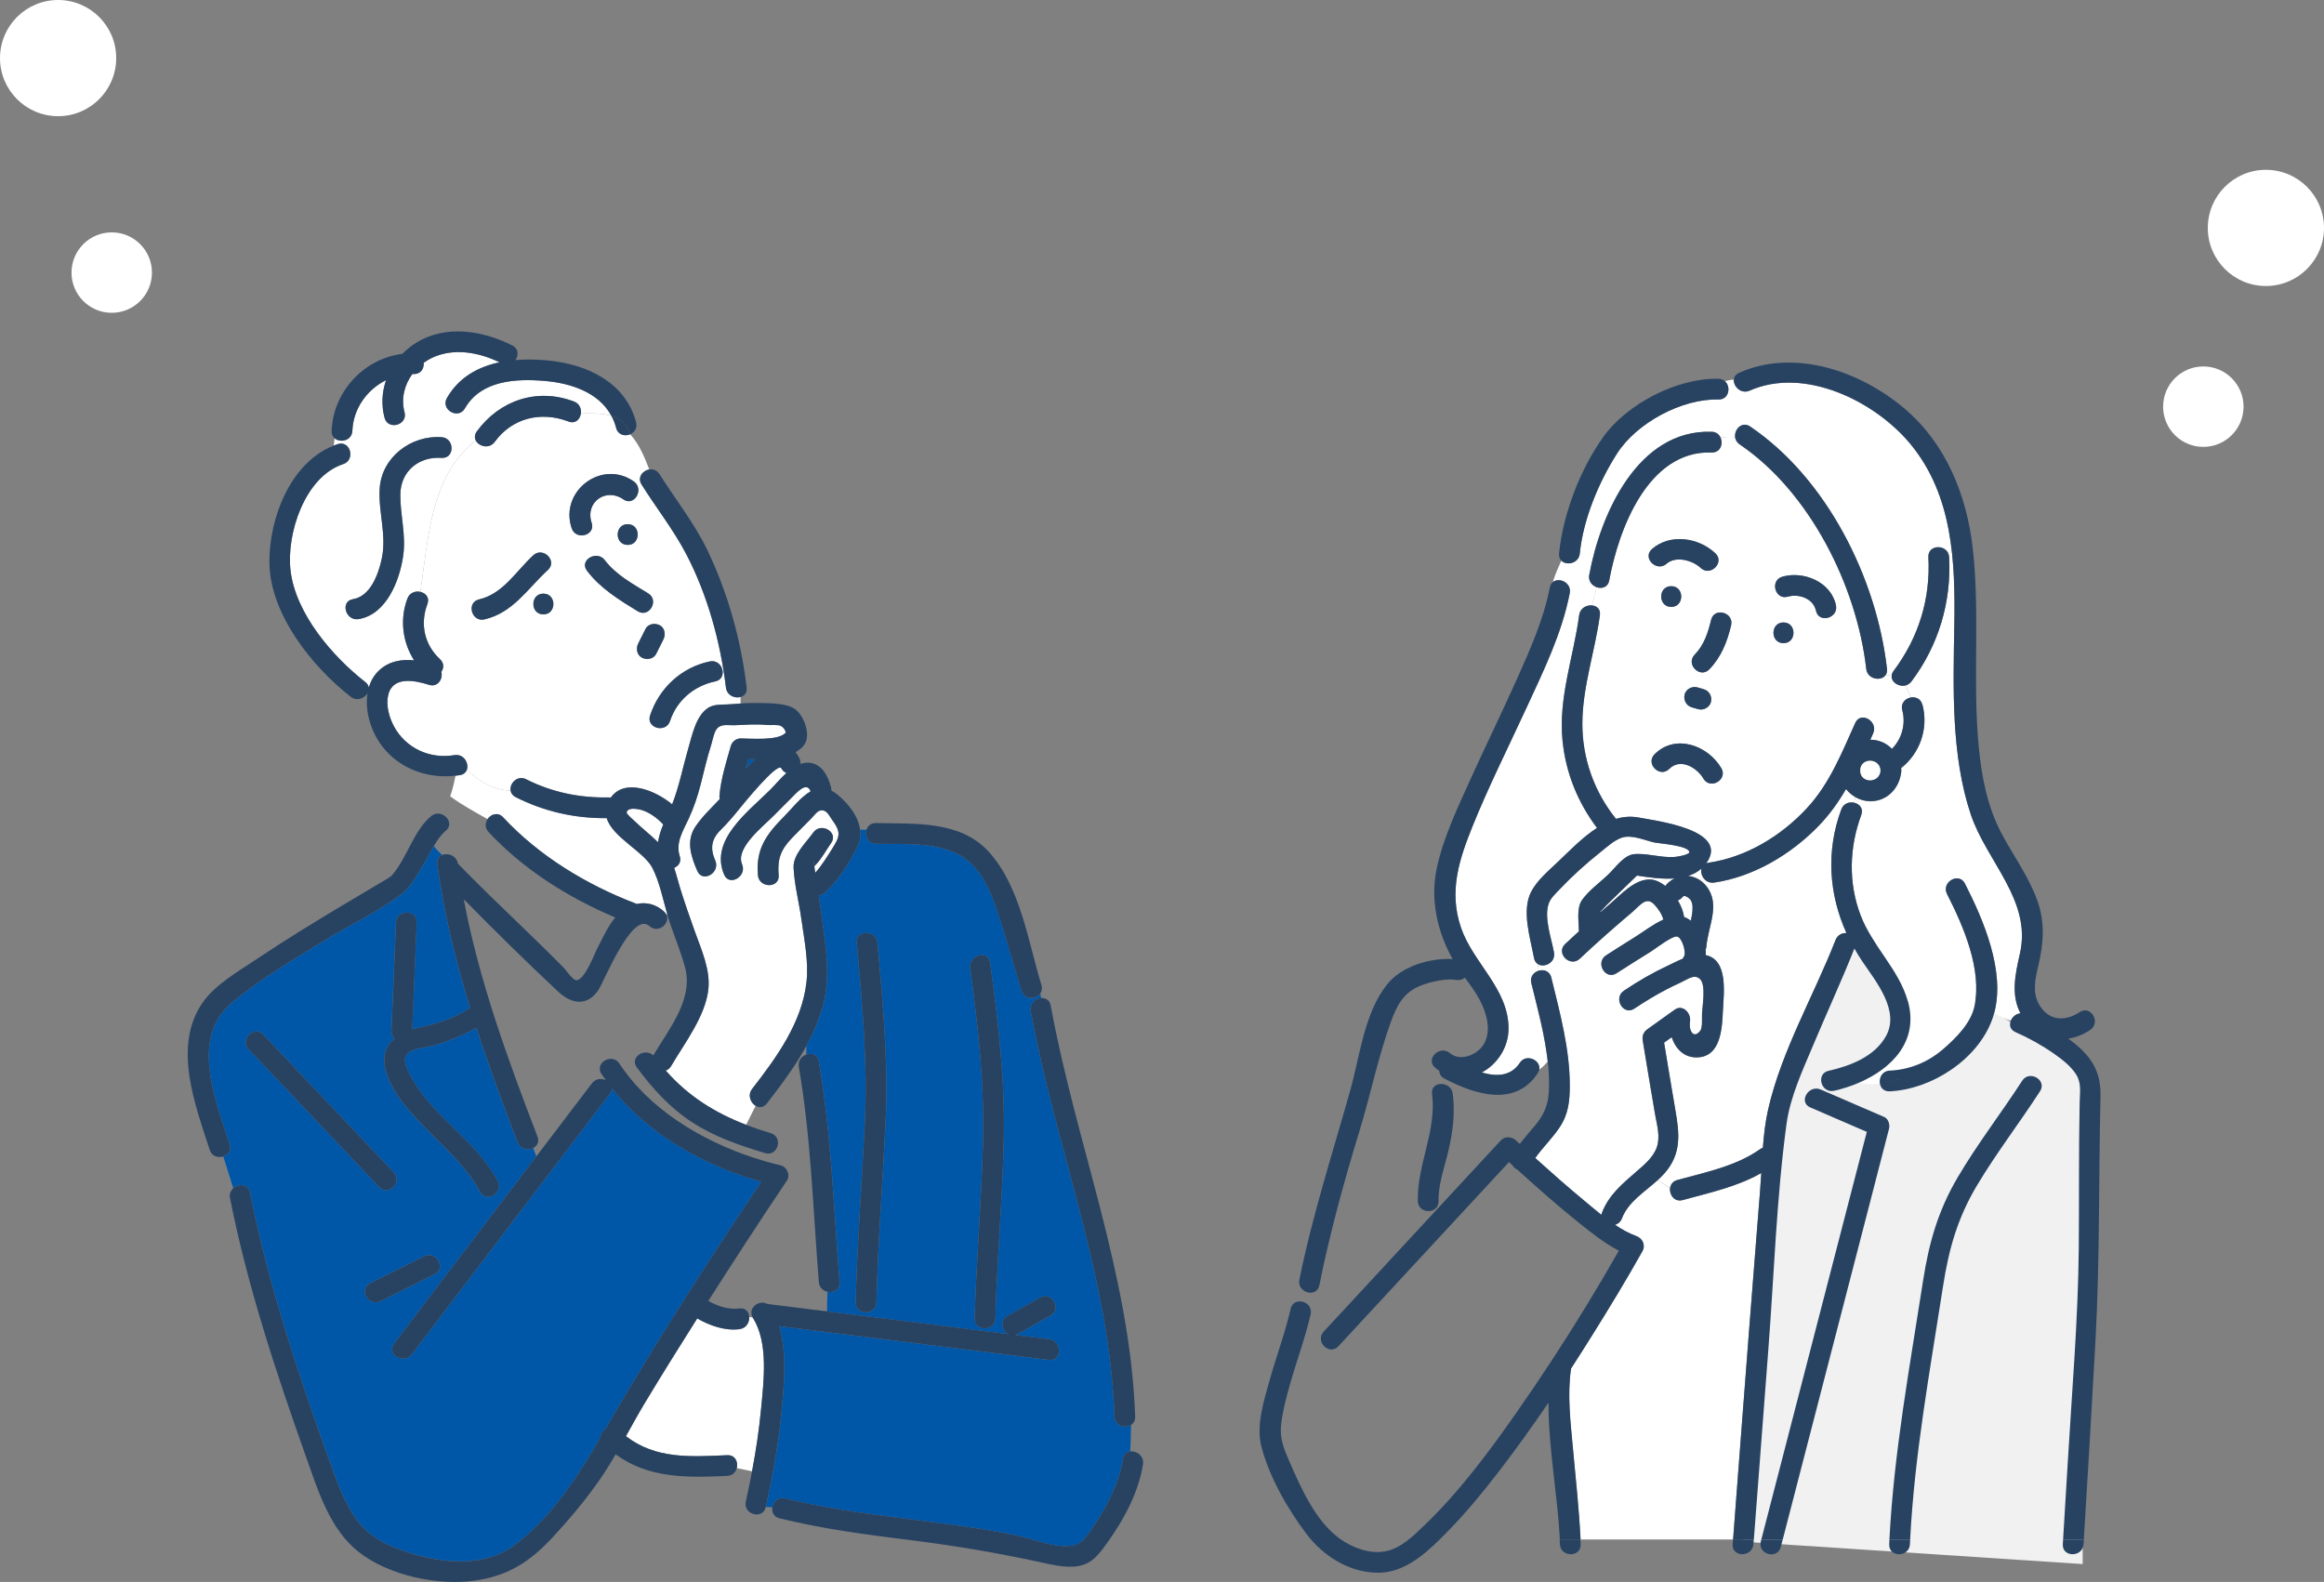 <svg width="260" height="177" viewBox="0 0 260 177" fill="none" xmlns="http://www.w3.org/2000/svg">
<rect x="0" y="0" width="260" height="177" fill="#808080" stroke="none"/>
<circle cx="6.5" cy="6.5" r="6.5" transform="matrix(-1 0 0 1 260 19.001)" fill="white"/>
<circle cx="4.5" cy="4.5" r="4.5" transform="matrix(-1 0 0 1 251 41.001)" fill="white"/>
<circle cx="6.5" cy="6.5" r="6.5" fill="white"/>
<circle cx="12.5" cy="30.5" r="4.5" fill="white"/>
<g clip-path="url(#clip0_39_908)">
<path d="M83.737 84.948C83.632 85.296 83.53 85.648 83.428 85.999C83.758 85.641 84.113 85.279 84.479 84.945C84.219 84.945 83.969 84.945 83.737 84.945V84.948Z" fill="#0057A8"/>
<path d="M91.016 96.457C91.033 96.46 91.058 96.601 91.082 96.759C91.139 96.618 91.156 96.485 91.016 96.457Z" fill="#0057A8"/>
<path d="M74.201 92.25C73.54 91.516 72.44 90.711 71.441 90.546C71.108 90.49 70.229 90.349 70.109 90.887C70.064 91.087 70.9 91.769 71.023 91.892C71.856 92.707 72.795 93.417 73.621 94.236C73.716 93.561 73.93 92.9 74.201 92.25Z" fill="white"/>
<path d="M72.995 97.128C72.063 95.287 68.524 93.698 67.87 91.534C64.302 91.572 60.886 90.796 57.691 89.186C57.343 89.01 57.167 88.743 57.121 88.459C55.209 88.406 53.532 87.415 52.239 86.097C52.137 86.403 51.891 86.653 51.455 86.726C51.29 86.754 51.124 86.769 50.959 86.79C50.808 87.598 50.625 88.36 50.365 89.098C51.659 90.061 53.107 90.831 54.545 91.65C54.917 91.094 55.705 90.82 56.288 91.449C60.302 95.768 65.617 98.997 71.104 101.088C71.146 101.106 71.181 101.127 71.22 101.144C72.26 100.916 73.357 101.144 74.278 101.981C74.394 102.086 74.475 102.202 74.534 102.318H74.654C74.158 100.572 73.775 98.671 72.995 97.128Z" fill="white"/>
<path d="M124.68 158.507C124.135 142.859 118.097 128.371 115.313 113.12C115.158 112.28 115.833 111.721 116.483 111.672C116.452 111.507 116.416 111.342 116.385 111.177C115.896 111.844 114.603 111.901 114.283 110.853C113.45 108.141 112.701 105.396 111.826 102.697C111.218 100.828 110.557 98.906 109.32 97.349C106.624 93.962 101.896 94.51 98.012 94.411C97.098 94.387 96.743 93.508 96.954 92.837H96.233C96.311 93.442 96.237 94.06 95.949 94.668C95.094 96.467 93.787 98.498 92.311 99.855C92.086 100.062 91.836 100.153 91.594 100.164C91.818 101.661 92.029 103.161 92.219 104.662C92.564 107.413 92.789 109.943 92.029 112.663C91.6 114.202 90.968 115.65 90.209 117.038V117.997C90.788 117.79 91.474 117.98 91.608 118.753C93.017 126.937 93.263 135.198 93.931 143.46C94.001 144.321 93.253 144.679 92.588 144.542C92.532 145.241 92.532 145.937 92.528 146.735C99.288 147.582 106.044 148.429 112.803 149.272C112.1 148.885 111.805 147.757 112.712 147.248C113.928 146.563 115.144 145.881 116.36 145.196C117.664 144.461 118.831 146.468 117.531 147.199C116.314 147.884 115.098 148.566 113.882 149.251C113.78 149.311 113.675 149.346 113.576 149.37C114.842 149.529 116.107 149.687 117.372 149.845C118.838 150.028 118.849 152.35 117.372 152.164C107.306 150.903 97.239 149.644 87.168 148.383C88.001 151.131 87.748 154.378 87.52 157.073C87.193 160.953 86.528 164.807 85.678 168.606C85.924 168.624 86.166 168.634 86.405 168.648C86.504 168.03 87.042 167.46 87.829 167.654C96.268 169.741 104.996 170.036 113.499 171.751C115.481 172.152 118.075 173.311 120.093 172.911C121.148 172.7 121.742 171.66 122.325 170.788C123.84 168.532 125.218 165.928 125.629 163.219C125.71 162.688 126.051 162.435 126.445 162.39C126.501 161.406 126.526 160.422 126.536 159.438C125.872 159.867 124.708 159.557 124.673 158.51L124.68 158.507ZM99.077 125.577C98.754 132.296 98.219 138.99 98.05 145.719C98.012 147.213 95.692 147.213 95.731 145.719C95.899 138.99 96.434 132.296 96.757 125.577C97.08 118.879 96.451 112.164 95.854 105.498C95.72 104.008 98.04 104.022 98.174 105.498C98.771 112.164 99.4 118.876 99.077 125.577ZM112.3 127.499C112.146 134.172 111.555 140.835 111.358 147.508C111.313 148.998 108.993 149.001 109.038 147.508C109.235 140.965 109.794 134.436 109.973 127.893C110.153 121.332 109.425 114.814 108.536 108.323C108.335 106.862 110.571 106.236 110.771 107.708C111.671 114.273 112.451 120.865 112.3 127.503V127.499Z" fill="#0057A8"/>
<path d="M84.144 121.831C86.858 118.338 89.702 114.438 90.222 109.912C90.485 107.603 89.972 105.143 89.656 102.859C89.392 100.962 88.865 98.983 88.781 97.072C88.714 95.624 90.169 94.296 90.978 93.153C91.835 91.945 93.846 93.104 92.981 94.324C92.426 95.107 91.927 96.077 91.255 96.759C91.195 96.822 91.146 96.871 91.104 96.913C91.122 97.051 91.132 97.174 91.136 97.195C91.16 97.349 91.181 97.5 91.206 97.655C91.912 96.861 92.496 95.919 93.055 95.037C93.99 93.558 94.127 93.132 93.051 91.667C92.791 91.312 92.549 90.722 92.028 90.666C91.473 90.609 91.174 91.158 90.774 91.562C90.053 92.289 89.322 93.013 88.612 93.751C87.34 95.072 86.96 96.123 87.111 97.922C87.238 99.412 84.918 99.398 84.791 97.922C84.542 95.023 85.695 93.403 87.666 91.407C88.647 90.413 89.607 89.151 90.686 88.543C90.239 87.352 89.079 88.747 88.545 89.271C87.87 89.935 87.202 90.602 86.542 91.281C85.452 92.398 82.232 94.872 83.016 96.692C83.6 98.049 81.6 99.229 81.013 97.862C79.346 93.993 83.73 90.796 86.148 88.382C86.675 87.858 87.287 87.106 87.979 86.48C87.758 86.4 87.554 86.238 87.41 85.96C87.009 85.184 83.03 90.107 82.721 90.493C82.06 91.316 81.382 92.11 80.629 92.851C79.571 93.895 79.424 94.925 80.018 96.284C80.612 97.641 78.612 98.818 78.014 97.455C77.304 95.831 76.721 94.085 77.803 92.479C78.541 91.382 79.564 90.406 80.52 89.404C80.492 89.292 80.478 89.169 80.489 89.032C80.647 87.148 81.241 85.279 81.758 83.469C81.895 82.984 82.362 82.612 82.875 82.619C84.042 82.633 86.999 82.879 87.828 82.039C87.863 82.021 87.888 82.011 87.912 81.997C87.849 81.642 87.663 81.378 87.34 81.213C87.02 81.055 86.172 81.15 85.789 81.115C84.545 80.995 83.431 81.09 82.186 81.143C81.589 81.167 80.826 80.981 80.317 81.406C79.881 81.768 79.726 82.833 79.554 83.371C79.09 84.818 78.759 86.294 78.383 87.767C78.042 89.095 77.624 90.349 77.051 91.59C76.439 92.911 75.55 94.289 76.042 95.782C76.257 96.429 75.909 96.903 75.42 97.1C75.67 97.838 75.853 98.607 76.095 99.391C76.594 101.007 77.157 102.603 77.726 104.195C78.45 106.219 79.49 108.496 79.245 110.699C78.907 113.717 76.57 116.739 75.079 119.277C74.921 119.547 74.707 119.702 74.475 119.779C77.005 122.65 79.965 124.498 83.473 125.851L84.534 123.732C83.965 123.392 83.61 122.531 84.144 121.842V121.831Z" fill="white"/>
<path d="M38.39 51.927C34.091 53.34 32.017 59.735 32.506 63.847C33.075 68.657 37.195 73.443 40.871 76.314C41.11 76.501 41.226 76.715 41.262 76.933C41.476 76.188 41.859 75.503 42.464 74.958C43.571 73.96 44.945 73.742 46.33 73.883C45.03 71.852 44.703 69.286 45.581 66.967C45.835 66.299 46.481 66.099 47.03 66.219C47.937 60.143 48.183 53.171 53.234 49.292C53.079 48.996 53.075 48.635 53.346 48.269C55.898 44.769 60.116 43.364 64.218 44.927C64.837 45.163 65.055 45.742 64.984 46.263C66.123 46.242 67.367 46.213 68.401 46.523C66.988 43.887 63.842 42.858 60.896 42.615C57.663 42.352 53.814 42.559 52.014 45.693C51.269 46.99 49.265 45.82 50.01 44.523C51.339 42.215 53.497 41.037 55.891 40.535C53.575 39.417 50.819 38.897 48.401 40.004C48.045 40.166 47.715 40.366 47.406 40.591C47.462 41.209 47.096 41.867 46.295 41.846C46.242 41.846 46.19 41.849 46.137 41.849C45.251 43.058 44.857 44.593 45.262 46.122C45.641 47.57 43.402 48.181 43.026 46.737C42.654 45.307 42.741 43.859 43.195 42.534C41.075 43.581 39.525 45.711 39.427 48.192C39.381 49.309 38.063 49.59 37.434 49.028L37.339 49.85C37.483 49.794 37.631 49.738 37.782 49.689C39.205 49.221 39.81 51.463 38.397 51.924L38.39 51.927ZM39.497 67.037C41.434 66.725 42.32 64.275 42.696 62.582C43.293 59.876 42.32 57.363 42.474 54.689C42.682 51.165 45.972 48.677 49.402 48.912C50.886 49.014 50.893 51.333 49.402 51.231C46.847 51.056 44.808 52.739 44.791 55.339C44.773 57.683 45.444 59.813 45.107 62.195C44.717 64.939 43.237 68.77 40.116 69.272C38.653 69.508 38.028 67.273 39.501 67.037H39.497Z" fill="white"/>
<path d="M68.932 47.879C68.802 47.387 68.622 46.937 68.401 46.526C67.368 46.214 66.127 46.245 64.984 46.266C64.897 46.909 64.369 47.461 63.599 47.166C60.534 45.996 57.315 46.744 55.346 49.443C54.742 50.276 53.585 49.966 53.23 49.295C48.179 53.175 47.93 60.147 47.026 66.222C47.617 66.352 48.088 66.862 47.814 67.586C46.97 69.814 47.473 72.133 49.227 73.763C49.701 74.206 49.663 74.761 49.374 75.169C49.582 75.949 48.984 76.936 47.993 76.624C46.453 76.139 43.933 75.598 43.427 77.766C43.16 78.901 43.529 80.257 44.07 81.262C45.395 83.733 48.098 84.952 50.837 84.492C51.866 84.319 52.474 85.374 52.236 86.101C53.526 87.419 55.202 88.41 57.118 88.462C56.981 87.654 57.877 86.691 58.858 87.187C61.765 88.652 64.854 89.285 68.106 89.218C68.186 89.218 68.257 89.225 68.327 89.235C69.902 87.032 73.326 88.431 75.188 89.994C75.983 87.981 76.369 85.886 76.981 83.792C77.403 82.352 77.839 80.081 79.206 79.206C79.832 78.806 80.57 78.841 81.276 78.816C81.8 78.799 82.327 78.75 82.851 78.707V77.98C82.201 78.163 81.315 77.811 81.21 76.926C80.605 71.841 79.143 66.531 76.756 61.974C75.343 59.272 73.399 56.801 71.775 54.218C71.266 53.41 71.902 52.644 72.633 52.525C72.106 51.151 71.554 49.77 70.503 48.585C69.912 48.838 69.136 48.673 68.925 47.872L68.932 47.879ZM54.207 69.304C52.752 69.645 52.137 67.406 53.592 67.069C56.299 66.437 57.726 63.91 59.659 62.135C60.759 61.127 62.401 62.764 61.301 63.776C59.023 65.864 57.406 68.559 54.211 69.308L54.207 69.304ZM60.791 68.742C59.297 68.742 59.297 66.422 60.791 66.422C62.285 66.422 62.285 68.742 60.791 68.742ZM79.403 74.006C80.862 73.704 81.48 75.938 80.018 76.241C77.656 76.729 75.723 78.353 74.963 80.665C74.499 82.077 72.26 81.469 72.728 80.05C73.73 77 76.239 74.663 79.403 74.006ZM73.803 69.954C74.383 70.26 74.492 70.998 74.218 71.542C73.948 72.087 73.673 72.628 73.403 73.173C73.115 73.753 72.341 73.865 71.814 73.588C71.234 73.282 71.129 72.544 71.399 72.003C71.67 71.458 71.944 70.917 72.215 70.372C72.503 69.792 73.276 69.68 73.8 69.958L73.803 69.954ZM72.52 66.391C73.789 67.171 72.626 69.177 71.35 68.394C69.266 67.111 67.16 65.836 65.67 63.854C64.77 62.659 66.788 61.506 67.673 62.684C68.897 64.311 70.823 65.347 72.524 66.394L72.52 66.391ZM70.225 58.65C71.719 58.65 71.719 60.969 70.225 60.969C68.731 60.969 68.731 58.65 70.225 58.65ZM70.907 53.867C72.123 54.717 70.963 56.727 69.737 55.87C67.789 54.507 65.424 56.214 66.194 58.488C66.672 59.907 64.429 60.512 63.958 59.103C62.562 54.963 67.308 51.344 70.911 53.864L70.907 53.867Z" fill="white"/>
<path d="M27.975 133.438C30.014 143.72 33.377 153.749 36.913 163.599C37.623 165.581 38.334 167.58 39.455 169.376C40.734 171.428 42.365 172.51 44.625 173.343C48.583 174.801 53.842 175.634 57.511 172.925C61.578 169.92 64.643 165.243 67.128 160.918C67.149 160.882 67.171 160.844 67.192 160.809C67.202 160.426 67.427 160.067 67.751 159.849C73.209 150.435 79.114 141.26 85.167 132.222C78.861 130.451 72.506 126.916 68.446 121.757C68.446 121.954 68.383 122.169 68.222 122.379C67.304 123.585 66.387 124.794 65.473 125.999C59.009 134.506 52.545 143.014 46.084 151.521C45.191 152.695 43.177 151.539 44.081 150.351C44.998 149.146 45.915 147.937 46.829 146.731C51.223 140.947 55.617 135.167 60.01 129.383C59.87 129.081 59.757 128.764 59.652 128.441C59.068 128.733 58.197 128.596 57.891 127.805C56.281 123.616 54.696 119.343 53.293 115.007C52.19 115.64 50.984 116.125 49.806 116.56C49.054 116.838 48.312 117.035 47.525 117.182C46.829 117.312 45.806 117.425 45.413 118.131C45.026 118.827 45.718 120.008 46.056 120.619C48.492 125.047 53.297 127.647 55.676 132.155C56.372 133.477 54.372 134.647 53.673 133.326C52.221 130.574 49.824 128.522 47.687 126.319C45.849 124.425 43.623 122.112 43.072 119.428C42.769 117.959 43.272 116.922 44.151 116.198C43.922 116.012 43.771 115.727 43.789 115.334C43.958 111.3 44.126 107.262 44.295 103.228C44.358 101.738 46.678 101.735 46.615 103.228C46.45 107.213 46.281 111.198 46.116 115.186C46.46 115.077 46.812 114.983 47.163 114.912C48.938 114.55 51.033 113.84 52.583 112.769C50.959 107.477 49.638 102.1 48.914 96.675C48.843 96.144 49.096 95.81 49.458 95.662C49.121 95.353 48.805 95.026 48.538 94.665C48.066 95.455 47.652 96.313 47.24 96.959C46.541 98.059 45.929 99.31 44.868 100.09C42.179 102.058 39.022 103.558 36.182 105.301C32.702 107.438 29.078 109.56 25.943 112.192C21.215 116.16 24.126 123.167 25.701 128.044C25.922 128.729 25.518 129.225 24.987 129.397L26.098 132.953C26.688 132.415 27.781 132.451 27.978 133.442L27.975 133.438ZM48.632 142.564C46.615 143.572 44.597 144.581 42.58 145.589C41.247 146.257 40.073 144.254 41.409 143.586C43.427 142.578 45.444 141.569 47.462 140.561C48.794 139.893 49.968 141.896 48.632 142.564ZM29.458 115.763C34.323 120.9 39.191 126.041 44.056 131.179C45.082 132.261 43.444 133.905 42.414 132.82C37.55 127.682 32.681 122.541 27.817 117.404C26.79 116.321 28.428 114.677 29.458 115.763Z" fill="#0057A8"/>
<path d="M84.239 147.462C84.239 147.462 84.229 147.438 84.222 147.427L83.828 147.346C83.86 147.947 83.494 148.626 82.731 148.72C81.118 148.924 79.434 148.337 78.007 147.519C76.011 150.667 74.039 153.833 72.116 157.028C71.399 158.222 70.721 159.459 70.035 160.693C73.35 163.261 77.209 163.008 81.364 162.819C82.26 162.78 82.612 163.592 82.433 164.266L84.137 164.618C84.58 162.284 84.932 159.937 85.153 157.576C85.445 154.469 85.983 150.253 84.239 147.459V147.462Z" fill="white"/>
<path d="M96.225 92.837C96.039 91.344 94.925 89.928 93.758 88.961C93.501 88.747 93.251 88.585 93.013 88.466C93.019 88.343 93.013 88.216 92.974 88.079C92.633 86.846 91.979 85.468 90.531 85.342C90.19 85.31 89.859 85.363 89.543 85.475C89.568 85.261 89.536 85.033 89.413 84.794C89.283 84.544 89.146 84.333 89.002 84.154C89.48 83.898 89.87 83.567 90.099 83.124C90.665 82.028 89.905 80.032 88.953 79.343C87.888 78.577 85.511 78.676 84.225 78.658C83.248 78.644 82.26 78.788 81.287 78.823C80.576 78.848 79.838 78.813 79.216 79.213C77.852 80.088 77.413 82.358 76.991 83.799C76.379 85.894 75.993 87.988 75.198 90.001C73.335 88.438 69.912 87.036 68.337 89.242C68.267 89.232 68.193 89.225 68.116 89.225C64.864 89.292 61.775 88.659 58.868 87.194C57.884 86.698 56.987 87.661 57.128 88.469C57.451 88.48 57.782 88.459 58.119 88.413C57.782 88.462 57.451 88.48 57.128 88.469C57.177 88.754 57.349 89.021 57.697 89.197C60.892 90.806 64.309 91.579 67.877 91.544C68.531 93.709 72.074 95.297 73.002 97.138C73.782 98.677 74.165 100.582 74.661 102.328C74.777 102.743 74.9 103.151 75.037 103.541C75.582 105.087 76.197 106.619 76.629 108.204C77.62 111.813 74.84 115.109 73.09 118.085C72.225 117.267 70.671 118.131 71.093 119.164C71.128 119.252 71.174 119.34 71.241 119.428C72.981 121.778 74.921 123.926 77.381 125.538C79.888 127.183 82.759 128.17 85.61 129.021C85.736 129.059 85.856 129.07 85.968 129.07C87.132 129.059 87.529 127.176 86.225 126.786C85.272 126.501 84.355 126.192 83.476 125.855C79.965 124.505 77.005 122.653 74.478 119.783C74.71 119.705 74.924 119.551 75.082 119.28C76.573 116.743 78.91 113.721 79.248 110.702C79.494 108.499 78.453 106.222 77.729 104.198C77.16 102.606 76.597 101.011 76.098 99.394C75.856 98.611 75.677 97.841 75.423 97.103C75.909 96.906 76.257 96.432 76.046 95.785C75.55 94.292 76.443 92.918 77.054 91.593C77.627 90.349 78.049 89.095 78.387 87.77C78.763 86.298 79.093 84.822 79.557 83.374C79.729 82.84 79.884 81.775 80.32 81.41C80.829 80.984 81.596 81.174 82.19 81.146C83.438 81.093 84.548 80.999 85.793 81.118C86.176 81.157 87.023 81.058 87.343 81.216C87.666 81.382 87.853 81.645 87.916 82C87.888 82.014 87.867 82.021 87.831 82.042C87.002 82.885 84.046 82.636 82.879 82.622C82.366 82.615 81.898 82.987 81.761 83.472C81.244 85.282 80.65 87.151 80.492 89.035C80.481 89.176 80.496 89.295 80.524 89.407C79.568 90.409 78.545 91.386 77.807 92.482C76.724 94.088 77.308 95.835 78.017 97.458C78.615 98.822 80.615 97.644 80.021 96.288C79.427 94.928 79.575 93.902 80.633 92.855C81.385 92.113 82.063 91.319 82.724 90.497C83.033 90.11 87.016 85.187 87.413 85.964C87.557 86.241 87.758 86.403 87.983 86.484C87.294 87.109 86.678 87.861 86.151 88.385C83.729 90.799 79.35 93.997 81.016 97.866C81.603 99.233 83.603 98.052 83.019 96.696C82.236 94.875 85.455 92.405 86.545 91.284C87.206 90.606 87.874 89.938 88.548 89.274C89.083 88.75 90.239 87.352 90.689 88.547C89.61 89.151 88.65 90.416 87.67 91.41C85.698 93.406 84.545 95.026 84.794 97.925C84.921 99.401 87.241 99.415 87.114 97.925C86.96 96.126 87.339 95.076 88.615 93.754C89.325 93.016 90.056 92.296 90.777 91.565C91.178 91.161 91.476 90.609 92.032 90.669C92.555 90.722 92.795 91.316 93.055 91.671C94.13 93.136 93.993 93.561 93.058 95.04C92.499 95.922 91.916 96.864 91.209 97.658C91.185 97.504 91.164 97.353 91.139 97.198C91.139 97.177 91.121 97.058 91.107 96.917C91.15 96.875 91.199 96.826 91.258 96.762C91.926 96.084 92.429 95.111 92.984 94.327C93.849 93.108 91.838 91.948 90.981 93.157C90.172 94.299 88.717 95.624 88.784 97.075C88.868 98.987 89.396 100.965 89.659 102.863C89.975 105.143 90.489 107.603 90.225 109.915C89.705 114.441 86.861 118.342 84.148 121.835C83.61 122.527 83.968 123.384 84.538 123.725C84.928 123.961 85.417 123.954 85.789 123.472C88.341 120.183 90.893 116.729 92.028 112.663C92.787 109.943 92.566 107.417 92.218 104.662C92.028 103.161 91.817 101.661 91.592 100.164C91.835 100.15 92.085 100.062 92.309 99.855C93.786 98.502 95.093 96.471 95.948 94.668C96.236 94.06 96.306 93.445 96.232 92.837H96.225ZM73.62 94.239C72.794 93.417 71.856 92.707 71.023 91.895C70.9 91.772 70.063 91.091 70.109 90.89C70.228 90.356 71.107 90.493 71.441 90.55C72.439 90.715 73.536 91.519 74.2 92.254C73.933 92.904 73.715 93.565 73.62 94.239ZM83.427 85.999C83.529 85.644 83.631 85.296 83.736 84.948C83.968 84.948 84.218 84.948 84.478 84.948C84.112 85.282 83.757 85.641 83.427 86.002V85.999ZM91.016 96.457C91.157 96.485 91.139 96.618 91.083 96.759C91.062 96.601 91.037 96.46 91.016 96.457Z" fill="#284362"/>
<path d="M67.669 62.684C66.783 61.506 64.766 62.659 65.665 63.854C67.156 65.836 69.265 67.115 71.346 68.394C72.622 69.177 73.789 67.174 72.516 66.391C70.815 65.344 68.892 64.307 67.666 62.68L67.669 62.684Z" fill="#284362"/>
<path d="M73.803 69.954C73.276 69.677 72.506 69.793 72.218 70.369C71.948 70.913 71.673 71.455 71.403 71.999C71.132 72.54 71.241 73.282 71.817 73.584C72.345 73.862 73.115 73.746 73.406 73.169C73.677 72.625 73.951 72.084 74.222 71.539C74.492 70.998 74.383 70.256 73.807 69.951L73.803 69.954Z" fill="#284362"/>
<path d="M74.963 80.668C75.723 78.356 77.656 76.733 80.018 76.244C81.48 75.942 80.862 73.704 79.403 74.009C76.239 74.666 73.73 77.003 72.728 80.053C72.26 81.473 74.499 82.084 74.963 80.668Z" fill="#284362"/>
<path d="M59.659 62.132C57.726 63.906 56.299 66.433 53.592 67.066C52.141 67.406 52.756 69.641 54.208 69.3C57.406 68.552 59.023 65.857 61.297 63.769C62.401 62.757 60.756 61.123 59.656 62.128L59.659 62.132Z" fill="#284362"/>
<path d="M60.79 66.422C59.297 66.422 59.297 68.742 60.79 68.742C62.284 68.742 62.284 66.422 60.79 66.422Z" fill="#284362"/>
<path d="M70.907 53.867C67.305 51.347 62.559 54.967 63.955 59.106C64.429 60.512 66.672 59.911 66.19 58.491C65.424 56.214 67.786 54.51 69.734 55.873C70.96 56.731 72.12 54.721 70.904 53.87L70.907 53.867Z" fill="#284362"/>
<path d="M70.224 58.65C68.73 58.65 68.73 60.969 70.224 60.969C71.718 60.969 71.718 58.65 70.224 58.65Z" fill="#284362"/>
<path d="M83.536 76.929C82.906 71.634 81.444 66.359 79.135 61.545C77.697 58.551 75.553 55.863 73.785 53.052C73.497 52.595 73.054 52.461 72.639 52.528C72.931 53.291 73.219 54.05 73.581 54.774C73.219 54.05 72.934 53.291 72.639 52.528C71.908 52.648 71.272 53.414 71.781 54.222C73.405 56.805 75.349 59.275 76.762 61.977C79.145 66.531 80.608 71.841 81.216 76.929C81.391 78.395 83.711 78.412 83.536 76.929Z" fill="#284362"/>
<path d="M74.538 102.318C74.478 102.202 74.397 102.086 74.281 101.981C73.36 101.148 72.263 100.916 71.223 101.144C71.184 101.127 71.149 101.102 71.107 101.088C65.62 98.994 60.302 95.768 56.291 91.449C55.708 90.82 54.92 91.094 54.548 91.65C55.508 92.198 56.456 92.763 57.342 93.428C56.456 92.763 55.508 92.194 54.548 91.65C54.27 92.061 54.221 92.623 54.653 93.09C58.544 97.275 63.567 100.434 68.836 102.659C68.031 103.604 67.508 104.795 66.935 105.878C66.52 106.661 65.392 109.778 64.436 109.669C64.059 109.627 63.283 108.499 63.005 108.214C62.478 107.68 61.943 107.146 61.409 106.619C60.298 105.519 59.174 104.433 58.049 103.348C55.754 101.13 53.451 98.92 51.23 96.629C51.082 95.726 50.105 95.399 49.465 95.659C50.393 96.513 51.455 97.261 51.929 98.453C51.455 97.261 50.39 96.513 49.465 95.659C49.103 95.806 48.847 96.14 48.92 96.671C49.645 102.097 50.966 107.473 52.59 112.765C51.036 113.837 48.945 114.543 47.17 114.909C46.818 114.982 46.467 115.074 46.122 115.183C46.288 111.198 46.453 107.213 46.622 103.225C46.685 101.731 44.365 101.735 44.302 103.225C44.133 107.259 43.964 111.296 43.795 115.33C43.778 115.724 43.929 116.009 44.158 116.195C43.279 116.919 42.776 117.955 43.078 119.424C43.63 122.109 45.855 124.421 47.694 126.315C49.834 128.518 52.228 130.571 53.68 133.322C54.376 134.643 56.379 133.473 55.683 132.152C53.304 127.643 48.495 125.047 46.063 120.615C45.725 120.004 45.033 118.827 45.419 118.127C45.81 117.421 46.836 117.309 47.532 117.179C48.319 117.031 49.061 116.838 49.813 116.557C50.987 116.121 52.196 115.636 53.3 115.004C54.706 119.34 56.288 123.613 57.898 127.802C58.203 128.596 59.075 128.733 59.659 128.438C60.087 128.223 60.362 127.777 60.137 127.183C56.854 118.641 53.581 109.687 51.88 100.61C55.335 104.128 58.871 107.607 62.457 110.966C63.947 112.361 65.729 112.635 66.966 110.738C67.631 109.722 70.738 101.882 72.65 103.618C73.638 104.514 75.051 103.302 74.548 102.314L74.538 102.318Z" fill="#284362"/>
<path d="M49.395 91.101C49.226 91.361 49.04 91.621 48.833 91.885C49.04 91.625 49.226 91.365 49.395 91.101C49.029 90.975 48.608 91.007 48.235 91.316C46.256 92.953 45.525 96.035 43.834 97.95C43.641 98.171 42.636 98.727 42.02 99.092C40.752 99.848 39.479 100.6 38.21 101.359C35.05 103.253 31.901 105.175 28.839 107.231C26.755 108.633 24.006 110.165 22.579 112.305C19.321 117.189 21.862 123.704 23.461 128.659C23.697 129.393 24.414 129.58 24.983 129.393C25.514 129.221 25.918 128.729 25.697 128.041C24.126 123.163 21.215 116.156 25.939 112.189C29.075 109.557 32.699 107.434 36.179 105.298C39.019 103.555 42.175 102.058 44.864 100.087C45.926 99.31 46.541 98.055 47.237 96.956C47.648 96.306 48.066 95.452 48.534 94.661C48.931 93.993 49.363 93.368 49.87 92.953C50.646 92.31 50.147 91.361 49.392 91.101H49.395Z" fill="#284362"/>
<path d="M116.518 110.235C115.035 105.4 114.156 99.191 110.62 95.304C107.418 91.783 102.349 92.198 98.004 92.089C97.428 92.075 97.076 92.412 96.946 92.834C96.739 93.505 97.091 94.383 98.004 94.408C101.888 94.506 106.62 93.958 109.312 97.346C110.553 98.902 111.21 100.825 111.818 102.694C112.697 105.393 113.442 108.137 114.275 110.85C114.595 111.897 115.889 111.841 116.377 111.173C116.553 110.931 116.627 110.615 116.511 110.232L116.518 110.235Z" fill="#284362"/>
<path d="M49.403 51.231C50.893 51.333 50.886 49.014 49.403 48.912C45.972 48.677 42.682 51.168 42.475 54.689C42.317 57.363 43.294 59.876 42.696 62.582C42.32 64.275 41.434 66.725 39.498 67.037C38.028 67.273 38.65 69.508 40.113 69.272C43.234 68.77 44.714 64.94 45.104 62.195C45.445 59.813 44.773 57.683 44.788 55.339C44.805 52.739 46.844 51.056 49.399 51.231H49.403Z" fill="#284362"/>
<path d="M50.84 84.492C48.098 84.952 45.398 83.729 44.073 81.262C43.532 80.257 43.163 78.901 43.43 77.766C43.94 75.598 46.456 76.139 47.996 76.624C48.987 76.936 49.585 75.949 49.377 75.169C49.662 74.761 49.704 74.206 49.23 73.763C47.476 72.133 46.973 69.814 47.817 67.586C48.091 66.862 47.62 66.352 47.029 66.222C46.481 66.099 45.834 66.303 45.581 66.971C44.702 69.29 45.029 71.855 46.33 73.886C44.949 73.746 43.574 73.964 42.463 74.962C41.859 75.506 41.476 76.191 41.261 76.936C41.226 76.719 41.11 76.504 40.871 76.318C37.194 73.444 33.075 68.661 32.505 63.85C32.02 59.739 34.091 53.343 38.389 51.931C39.803 51.467 39.198 49.228 37.774 49.696C37.623 49.745 37.476 49.798 37.331 49.858C32.449 51.776 30.08 58.07 30.14 62.979C30.214 68.724 34.906 74.579 39.23 77.959C39.915 78.497 40.769 78.145 41.114 77.579C40.955 78.577 41.057 79.642 41.325 80.594C42.527 84.934 46.657 87.292 50.959 86.793C51.124 86.776 51.289 86.758 51.455 86.73C51.891 86.656 52.137 86.407 52.239 86.101C52.478 85.374 51.87 84.319 50.84 84.492Z" fill="#284362"/>
<path d="M70.471 48.55C70.471 48.55 70.481 48.578 70.485 48.593C70.481 48.578 70.474 48.564 70.471 48.55C70.126 47.398 69.353 46.814 68.4 46.526C68.622 46.937 68.805 47.387 68.931 47.879C69.138 48.677 69.919 48.846 70.509 48.593C70.499 48.578 70.485 48.564 70.471 48.55Z" fill="#284362"/>
<path d="M71.166 47.261C70.013 42.83 65.774 40.809 61.531 40.356C60.27 40.222 58.955 40.176 57.661 40.285C58.031 39.779 58.044 39.031 57.328 38.665C54.041 36.993 49.921 36.3 46.607 38.321C46.02 38.679 45.489 39.108 45.018 39.59C40.733 40.113 37.274 43.806 37.099 48.195C37.085 48.568 37.218 48.845 37.426 49.032C38.055 49.594 39.373 49.313 39.419 48.195C39.52 45.715 41.067 43.585 43.187 42.538C42.73 43.863 42.642 45.314 43.018 46.741C43.398 48.185 45.633 47.57 45.254 46.126C44.853 44.593 45.243 43.058 46.129 41.853C46.181 41.853 46.234 41.849 46.287 41.849C47.088 41.87 47.454 41.213 47.398 40.595C47.707 40.37 48.041 40.169 48.392 40.008C50.811 38.904 53.566 39.424 55.883 40.538C53.486 41.041 51.331 42.215 50.002 44.527C49.257 45.823 51.261 46.994 52.006 45.697C53.809 42.562 57.658 42.355 60.888 42.619C63.837 42.861 66.983 43.891 68.393 46.526C69.345 46.814 70.118 47.398 70.463 48.55C70.474 48.564 70.488 48.578 70.502 48.592C70.976 48.389 71.331 47.911 71.162 47.264L71.166 47.261Z" fill="#284362"/>
<path d="M64.218 44.927C60.116 43.364 55.898 44.769 53.346 48.269C53.079 48.638 53.079 49 53.234 49.292C53.554 49.046 53.888 48.81 54.249 48.589C53.891 48.81 53.554 49.046 53.234 49.292C53.585 49.963 54.742 50.269 55.35 49.439C57.318 46.741 60.538 45.996 63.603 47.162C64.373 47.457 64.9 46.906 64.988 46.263C65.058 45.743 64.84 45.163 64.222 44.927H64.218Z" fill="#284362"/>
<path d="M42.576 145.589C44.593 144.581 46.611 143.572 48.628 142.564C49.964 141.896 48.79 139.897 47.458 140.561C45.44 141.569 43.423 142.578 41.405 143.586C40.069 144.254 41.243 146.253 42.576 145.589Z" fill="#284362"/>
<path d="M109.037 147.508C108.991 149.001 111.311 148.998 111.357 147.508C111.557 140.835 112.148 134.172 112.299 127.499C112.45 120.861 111.67 114.269 110.77 107.705C110.569 106.233 108.334 106.858 108.534 108.32C109.423 114.81 110.148 121.329 109.972 127.889C109.796 134.432 109.234 140.961 109.037 147.504V147.508Z" fill="#284362"/>
<path d="M95.729 145.716C95.69 147.209 98.01 147.209 98.049 145.716C98.218 138.987 98.752 132.292 99.075 125.574C99.399 118.876 98.769 112.161 98.172 105.495C98.038 104.019 95.718 104.005 95.852 105.495C96.45 112.161 97.079 118.872 96.755 125.574C96.432 132.292 95.898 138.987 95.729 145.716Z" fill="#284362"/>
<path d="M44.055 131.178C39.19 126.041 34.322 120.9 29.457 115.763C28.427 114.677 26.789 116.318 27.816 117.404C32.68 122.541 37.549 127.682 42.413 132.819C43.443 133.905 45.081 132.264 44.055 131.178Z" fill="#284362"/>
<path d="M117.547 112.502C117.434 111.88 116.963 111.634 116.482 111.672C116.637 112.449 116.823 113.247 117.269 113.918C116.823 113.25 116.637 112.452 116.482 111.672C115.832 111.721 115.157 112.28 115.311 113.12C118.095 128.374 124.134 142.859 124.679 158.507C124.714 159.558 125.878 159.867 126.542 159.435C126.549 158.693 126.552 157.952 126.552 157.207C126.552 157.948 126.552 158.69 126.542 159.435C126.82 159.255 127.013 158.946 126.999 158.507C126.447 142.638 120.373 127.967 117.55 112.502H117.547Z" fill="#284362"/>
<path d="M117.367 149.841C116.102 149.683 114.836 149.525 113.571 149.367C113.673 149.342 113.775 149.307 113.877 149.247C115.093 148.562 116.309 147.88 117.525 147.195C118.826 146.464 117.659 144.458 116.355 145.192C115.139 145.877 113.922 146.559 112.706 147.244C111.799 147.754 112.095 148.882 112.798 149.268C103.81 148.144 94.818 147.016 85.831 145.892C84.934 145.378 83.591 146.355 84.221 147.427C84.221 147.427 84.231 147.452 84.238 147.462C85.982 150.256 85.444 154.473 85.152 157.579C84.931 159.941 84.576 162.288 84.136 164.621C83.922 165.753 83.69 166.881 83.437 168.005C83.11 169.46 85.349 170.078 85.672 168.62C85.672 168.613 85.672 168.61 85.676 168.603C85.258 168.574 84.829 168.525 84.403 168.42C84.832 168.525 85.258 168.574 85.676 168.603C86.526 164.807 87.191 160.949 87.518 157.07C87.746 154.374 87.999 151.131 87.166 148.379C97.233 149.641 107.3 150.899 117.371 152.161C118.847 152.347 118.836 150.024 117.371 149.841H117.367Z" fill="#284362"/>
<path d="M126.447 162.386C126.053 162.432 125.712 162.685 125.631 163.216C125.216 165.928 123.842 168.532 122.327 170.785C121.74 171.656 121.15 172.696 120.095 172.907C118.081 173.308 115.483 172.148 113.501 171.748C104.995 170.033 96.267 169.738 87.831 167.65C87.044 167.457 86.506 168.026 86.407 168.645C87.233 168.69 88.007 168.757 88.66 169.193C88.01 168.757 87.233 168.69 86.407 168.645C86.323 169.165 86.552 169.724 87.216 169.885C92.067 171.083 97.016 171.719 101.968 172.338C107.069 172.974 112.039 173.835 117.055 174.938C118.506 175.258 120.331 175.595 121.712 174.868C122.658 174.369 123.354 173.339 123.962 172.496C125.758 169.994 127.403 166.909 127.874 163.834C128.018 162.899 127.153 162.309 126.454 162.39L126.447 162.386Z" fill="#284362"/>
<path d="M87.346 130.391C86.742 130.247 86.13 130.082 85.519 129.906C79.547 128.174 73.459 124.776 69.828 119.765C69.645 119.512 69.462 119.262 69.293 119.002C68.481 117.758 66.471 118.918 67.29 120.173C67.441 120.405 67.606 120.629 67.768 120.854C67.276 120.629 66.629 120.672 66.218 121.213C64.147 123.936 62.077 126.659 60.007 129.386C60.274 129.966 60.632 130.5 61.202 130.925C60.632 130.497 60.274 129.966 60.007 129.386C55.613 135.17 51.219 140.951 46.825 146.735C45.908 147.94 44.991 149.149 44.077 150.354C43.173 151.542 45.188 152.698 46.08 151.525C52.544 143.017 59.008 134.51 65.469 126.002C66.386 124.797 67.304 123.588 68.218 122.383C68.379 122.169 68.446 121.958 68.443 121.761C72.502 126.919 78.858 130.455 85.163 132.226C79.111 141.267 73.202 150.442 67.747 159.853C67.423 160.071 67.198 160.429 67.188 160.812C67.167 160.847 67.146 160.886 67.125 160.921C64.636 165.247 61.574 169.92 57.508 172.928C53.838 175.638 48.583 174.808 44.622 173.346C42.365 172.514 40.734 171.431 39.451 169.379C38.33 167.584 37.62 165.584 36.91 163.602C33.374 153.752 30.01 143.72 27.971 133.441C27.774 132.451 26.684 132.415 26.09 132.953C25.809 133.206 25.641 133.589 25.732 134.056C27.693 143.948 30.895 153.605 34.27 163.093C35.599 166.832 36.892 171.101 40.14 173.656C43.483 176.284 48.952 177.44 53.121 176.853C56.829 176.333 59.279 174.745 61.768 172.074C63.673 170.029 65.529 167.822 67.121 165.521C67.743 164.621 68.32 163.683 68.875 162.727C72.548 165.405 76.728 165.349 81.357 165.138C81.954 165.11 82.309 164.72 82.425 164.266C82.601 163.592 82.25 162.776 81.357 162.819C77.202 163.005 73.343 163.261 70.028 160.693C70.713 159.459 71.392 158.222 72.109 157.027C74.031 153.833 76.007 150.671 78 147.519C79.427 148.337 81.111 148.924 82.724 148.72C83.487 148.625 83.852 147.947 83.821 147.346C83.793 146.798 83.431 146.313 82.724 146.401C81.501 146.556 80.309 146.152 79.244 145.558C82.127 141.039 85.047 136.544 88.035 132.096C88.447 131.484 88.039 130.556 87.343 130.391H87.346Z" fill="#284362"/>
<path d="M89.368 119.368C90.742 127.345 90.96 135.406 91.607 143.456C91.726 144.932 94.046 144.946 93.927 143.456C93.262 135.195 93.016 126.934 91.603 118.749C91.35 117.281 89.115 117.903 89.368 119.364V119.368Z" fill="#284362"/>
<path d="M207.002 104.001L233.002 119.001V175.001L195.002 172.501L199.502 125.001L207.002 104.001Z" fill="#F1F1F1"/>
<path d="M187.339 98.291C185.933 98.393 184.415 98.164 183.135 97.968C182.017 99.05 180.903 100.136 179.785 101.218C179.575 101.422 179.314 101.766 179.051 101.97C179.058 101.995 179.061 102.026 179.065 102.054C179.437 101.728 179.814 101.404 180.19 101.081C181.357 100.08 182.826 98.431 184.506 98.403C185.107 98.393 185.733 98.677 186.306 99.127C186.597 98.758 186.952 98.481 187.339 98.294V98.291Z" fill="white"/>
<path d="M178.787 102.195C178.73 102.248 178.681 102.298 178.674 102.294C178.737 102.312 178.773 102.266 178.787 102.195Z" fill="#0057A8"/>
<path d="M189.296 102.321C189.366 101.836 189.433 101.127 189.134 100.687C189.036 100.54 188.473 100.065 188.269 100.333C188.111 100.54 187.914 100.673 187.707 100.747C188.076 101.359 188.329 102.005 188.407 102.599C188.677 102.694 188.93 102.838 189.166 103.021C189.215 102.789 189.264 102.557 189.299 102.321H189.296Z" fill="white"/>
<path d="M190.411 113.359C190.463 112.449 190.878 110.158 190.161 109.529C189.518 108.963 188.822 109.578 188.035 109.933C187.5 110.175 186.973 110.428 186.456 110.699C185.209 111.345 184.01 112.076 182.843 112.856C181.599 113.689 180.439 111.679 181.672 110.854C183.23 109.81 184.843 108.868 186.544 108.074C187.075 107.828 187.658 107.519 188.263 107.269C188.295 107.185 188.337 107.104 188.393 107.02C188.671 106.609 188.193 104.918 187.627 104.795C187.086 104.676 185.124 106.212 184.681 106.482C183.395 107.273 182.119 108.077 180.85 108.9C179.592 109.711 178.428 107.705 179.679 106.897C180.737 106.215 181.799 105.54 182.871 104.876C183.81 104.293 184.931 103.418 186.077 102.901C185.957 102.297 185.433 101.591 185.068 101.211C184.151 100.248 183.469 101.327 182.59 102.072C180.597 103.755 178.635 105.481 176.737 107.273C175.651 108.295 174.01 106.658 175.096 105.632C175.606 105.15 176.119 104.679 176.639 104.209C176.625 103.095 176.337 101.626 177.001 100.688C177.76 99.612 179.047 98.702 179.985 97.792C180.716 97.082 181.641 95.74 182.727 95.589C183.992 95.413 185.792 95.979 187.233 95.901C187.63 95.88 189.072 95.638 188.991 95.315C188.804 94.594 185.588 94.383 185.121 94.281C184.01 94.043 182.569 93.357 181.44 93.73C180.569 94.014 179.69 94.844 178.987 95.399C177.384 96.674 175.845 98.066 174.439 99.556C174.006 100.013 173.486 100.48 173.265 101.081C172.695 102.652 173.56 105.006 173.848 106.577C174.052 107.691 172.804 108.313 172.08 107.902C172.038 108.155 172.013 108.404 172.041 108.657C172.625 108.436 173.352 108.619 173.542 109.395C174.512 113.384 175.613 117.358 175.609 121.494C175.609 123.219 175.447 124.692 174.474 126.15C173.658 127.369 172.586 128.392 171.746 129.587C173.528 131.193 175.324 132.784 177.173 134.313C177.806 134.837 178.463 135.399 179.145 135.943C179.159 135.873 179.173 135.803 179.201 135.729C179.964 133.716 181.493 132.461 183.075 131.091C183.95 130.332 184.959 129.499 185.349 128.367C185.76 127.169 185.356 125.865 185.149 124.671C184.678 121.94 184.235 119.203 183.778 116.469C183.687 115.917 183.848 115.488 184.312 115.158C185.325 114.434 186.34 113.71 187.353 112.986C188.263 112.336 189.205 113.412 189.057 114.297C188.896 115.25 189.416 116.339 190.193 115.365C190.499 114.982 190.376 113.879 190.404 113.37L190.411 113.359Z" fill="white"/>
<path d="M213.781 78.04C213.584 77.597 213.363 77.151 213.243 76.673C212.477 76.915 211.56 76.346 211.626 75.605C211.398 75.598 211.18 75.566 210.98 75.499C210.505 76.269 208.923 76.044 208.786 74.842C207.732 65.586 202.473 55.034 194.628 49.727C194.308 49.51 194.153 49.215 194.115 48.909C193.566 48.853 193.018 48.877 192.48 48.965C192.797 49.664 192.47 50.662 191.482 50.631C184.357 50.392 181.074 59.243 180.027 64.947C179.886 65.713 179.208 65.906 178.631 65.709C178.445 66.387 178.276 67.062 178.107 67.74C178.628 67.793 179.07 68.151 178.979 68.83C178.438 72.864 177.035 76.835 177.018 80.925C177.004 84.847 178.336 88.578 180.779 91.625C181.594 91.382 182.448 91.309 183.338 91.477C185.218 91.836 193.612 92.855 190.867 96.604C190.951 96.573 191.039 96.545 191.141 96.531C195.373 95.912 199.285 93.519 202.157 90.409C204.684 87.675 206.041 84.239 207.545 80.893C208.157 79.533 210.157 80.714 209.549 82.063C209.444 82.299 209.338 82.534 209.233 82.77C210.206 82.77 211.046 83.163 211.651 83.792C212.73 82.71 213.236 81.055 212.811 79.46C212.604 78.683 213.155 78.152 213.767 78.043L213.781 78.04ZM184.814 61.433C186.839 59.658 190.027 60.136 191.904 61.904C192.993 62.93 191.348 64.567 190.262 63.545C189.362 62.698 187.489 62.164 186.452 63.074C185.334 64.054 183.686 62.42 184.81 61.433H184.814ZM189.893 76.905C190.132 76.975 190.368 77.045 190.607 77.112C191.229 77.295 191.559 77.917 191.415 78.539C191.278 79.143 190.572 79.519 189.988 79.347C189.749 79.277 189.514 79.207 189.274 79.14C188.652 78.957 188.322 78.335 188.466 77.713C188.603 77.109 189.31 76.733 189.893 76.905ZM186.969 67.906C185.475 67.906 185.475 65.586 186.969 65.586C188.463 65.586 188.463 67.906 186.969 67.906ZM190.572 87.12C189.837 85.869 187.992 84.787 186.747 86.034C185.689 87.092 184.051 85.451 185.106 84.393C187.429 82.067 191.071 83.392 192.572 85.95C193.331 87.243 191.324 88.406 190.568 87.12H190.572ZM193.668 69.972C193.232 71.806 192.565 73.521 191.232 74.891C190.192 75.967 188.55 74.322 189.591 73.25C190.645 72.164 191.088 70.797 191.429 69.353C191.774 67.898 194.013 68.52 193.665 69.968L193.668 69.972ZM199.528 71.964C198.034 71.964 198.034 69.645 199.528 69.645C201.022 69.645 201.022 71.964 199.528 71.964ZM203.162 68.331C202.878 66.967 201.257 66.409 200.023 66.76C198.582 67.171 197.974 64.933 199.408 64.525C201.795 63.843 204.856 65.122 205.401 67.716C205.707 69.174 203.472 69.793 203.166 68.331H203.162Z" fill="white"/>
<path d="M181.444 136.337C181.293 136.734 181.001 136.963 180.671 137.061C181.426 137.57 182.217 138.01 183.04 138.312C183.743 138.568 184.122 139.32 183.732 140.016C181.94 143.214 180.034 146.352 178.091 149.458C177.321 150.692 176.54 151.918 175.75 153.141C175.75 153.141 175.75 153.141 175.75 153.145C175.317 156.072 175.693 159.146 175.961 162.074C176.27 165.465 176.642 168.849 176.815 172.25H193.887C194.084 169.657 194.281 167.067 194.478 164.474C195.275 154.023 196.07 143.572 196.913 133.129C196.963 132.51 197.001 131.881 197.04 131.249C194.372 132.784 191.18 133.47 188.259 134.274C187.317 134.534 186.734 133.67 186.839 132.928C186.354 132.675 185.918 132.328 185.44 132.064C183.985 133.382 182.147 134.489 181.444 136.341V136.337Z" fill="white"/>
<path d="M206.52 88.297C205.655 89.78 204.66 91.182 203.419 92.458C200.347 95.61 196.172 98.115 191.771 98.762C190.769 98.909 190.164 97.911 190.347 97.195C189.911 97.581 189.398 97.845 188.836 98.02C189.581 98.091 190.312 98.453 190.857 99.117C192.541 101.169 191.078 103.653 190.903 105.892C190.892 106.025 190.857 106.145 190.815 106.254C190.832 106.464 190.832 106.672 190.818 106.876C193.352 107.417 192.843 111.106 192.751 113.008C192.657 114.947 192.565 118.233 189.887 118.321C188.375 118.37 187.433 117.33 187.018 116.061C186.734 116.265 186.449 116.469 186.164 116.669C186.583 119.182 186.99 121.698 187.426 124.21C187.887 126.87 188.122 129.067 186.266 131.228C186.017 131.519 185.739 131.79 185.447 132.057C185.925 132.32 186.361 132.672 186.846 132.921C186.902 132.528 187.149 132.169 187.648 132.029C190.783 131.164 194.238 130.479 196.927 128.564C197.026 128.494 197.124 128.448 197.223 128.413C197.335 126.948 197.5 125.486 197.824 124.084C199.335 117.516 202.917 111.416 205.356 105.168C205.578 104.602 206.087 104.374 206.572 104.395C204.611 100.048 204.267 95.234 205.996 90.56C206.242 89.892 206.889 89.689 207.434 89.808C207.469 89.604 207.514 89.4 207.581 89.204C207.17 88.972 206.808 88.662 206.52 88.294V88.297Z" fill="white"/>
<path d="M225.983 106.693C227.339 100.751 222.243 96.39 220.482 91.122C218.264 84.488 218.524 76.894 218.64 69.996C218.759 62.919 218.489 55.508 213.8 49.766C209.838 44.917 201.912 40.981 195.747 43.708C194.784 44.133 193.912 43.244 193.979 42.478C193.641 42.489 193.311 42.555 192.987 42.661C193.676 43.286 193.434 44.727 192.253 44.695C188.161 44.593 183.11 47.303 180.906 50.746C178.854 53.951 177.121 58.105 176.741 61.925C176.629 63.049 175.251 63.32 174.671 62.726C174.323 63.506 173.975 64.303 173.718 65.136C174.418 64.553 175.841 65.186 175.613 66.37C174.745 70.868 172.636 75.158 170.734 79.291C168.73 83.641 166.572 87.935 164.773 92.377C163.24 96.158 162.062 99.725 163.44 103.776C164.787 107.744 168.73 110.59 168.769 115.021C168.79 117.186 167.504 119.087 165.778 120.004C167.374 120.475 169.012 120.468 170.024 118.936C170.516 118.191 171.43 118.314 171.911 118.799C172.319 117.99 172.562 117.112 172.562 116.233C172.562 117.112 172.319 117.994 171.911 118.799C172.14 119.031 172.266 119.343 172.203 119.684C172.558 119.414 172.878 119.111 173.142 118.774C172.818 115.805 172.017 112.906 171.31 110.003C171.145 109.328 171.542 108.84 172.045 108.65C172.017 108.397 172.038 108.148 172.084 107.895C171.855 107.765 171.679 107.536 171.613 107.188C171.216 105.01 170.193 101.914 171.296 99.777C171.954 98.502 173.237 97.43 174.26 96.46C175.553 95.234 177.022 93.695 178.66 92.637C176.516 89.78 175.187 86.529 174.811 82.928C174.309 78.106 176.035 73.545 176.667 68.829C176.773 68.039 177.5 67.677 178.115 67.74C178.284 67.062 178.453 66.387 178.639 65.709C178.112 65.53 177.669 65.027 177.796 64.332C179.043 57.535 183.226 48.037 191.486 48.315C191.993 48.332 192.323 48.61 192.485 48.968C193.019 48.88 193.567 48.852 194.119 48.912C194.014 48.044 194.885 47.106 195.803 47.728C204.39 53.54 209.954 64.715 211.111 74.846C211.142 75.112 211.09 75.33 210.984 75.503C211.185 75.569 211.402 75.601 211.631 75.608C211.649 75.436 211.708 75.257 211.845 75.074C214.643 71.356 215.993 66.992 215.74 62.343C215.659 60.849 217.979 60.86 218.06 62.343C218.331 67.35 216.865 72.235 213.849 76.244C213.68 76.469 213.469 76.606 213.248 76.676C213.367 77.151 213.589 77.597 213.786 78.043C214.313 77.952 214.889 78.173 215.065 78.841C215.793 81.575 214.738 84.351 212.689 85.95C212.703 86.034 212.707 86.122 212.703 86.217C212.71 86.343 212.692 86.456 212.668 86.561C212.418 88.318 211.002 89.738 209.125 89.66C208.569 89.636 208.046 89.474 207.582 89.214C207.515 89.411 207.469 89.615 207.434 89.819C208.025 89.949 208.503 90.458 208.232 91.186C206.882 94.83 206.77 98.79 208.169 102.448C209.487 105.888 212.457 108.474 213.448 112.055C214.678 116.497 211.656 119.575 207.944 121.164C208.71 121.322 209.511 121.332 210.313 121.237C210.2 120.598 210.566 119.835 211.41 119.793C213.705 119.688 215.719 118.841 217.452 117.333C218.851 116.117 220.482 114.48 220.886 112.614C221.775 108.492 219.656 103.625 217.828 100.037C217.149 98.709 219.153 97.535 219.831 98.867C221.891 102.908 224.362 108.643 223.104 113.341C223.642 113.7 224.288 114.009 224.963 114.216C225.136 113.795 225.543 113.433 226.042 113.387C224.956 111.293 225.452 109.033 225.986 106.7L225.983 106.693Z" fill="white"/>
<path d="M186.456 63.074C187.493 62.167 189.367 62.698 190.266 63.544C191.353 64.567 192.998 62.929 191.908 61.903C190.031 60.136 186.843 59.658 184.818 61.433C183.693 62.416 185.338 64.054 186.46 63.074H186.456Z" fill="#284362"/>
<path d="M186.97 65.586C185.476 65.586 185.476 67.905 186.97 67.905C188.464 67.905 188.464 65.586 186.97 65.586Z" fill="#284362"/>
<path d="M199.529 71.964C201.022 71.964 201.022 69.645 199.529 69.645C198.035 69.645 198.035 71.964 199.529 71.964Z" fill="#284362"/>
<path d="M191.433 69.353C191.088 70.797 190.645 72.164 189.595 73.25C188.554 74.322 190.192 75.963 191.236 74.891C192.568 73.517 193.236 71.806 193.672 69.972C194.016 68.52 191.781 67.902 191.436 69.357L191.433 69.353Z" fill="#284362"/>
<path d="M189.274 79.143C189.513 79.213 189.749 79.284 189.988 79.35C190.571 79.519 191.278 79.143 191.415 78.542C191.556 77.92 191.229 77.298 190.607 77.116C190.368 77.045 190.132 76.975 189.893 76.908C189.31 76.74 188.603 77.116 188.466 77.716C188.325 78.338 188.652 78.96 189.274 79.143Z" fill="#284362"/>
<path d="M186.748 86.031C187.992 84.783 189.837 85.869 190.572 87.116C191.328 88.403 193.331 87.236 192.576 85.946C191.075 83.388 187.43 82.063 185.11 84.389C184.055 85.447 185.693 87.088 186.751 86.031H186.748Z" fill="#284362"/>
<path d="M174.49 172.247C174.501 172.426 174.511 172.605 174.518 172.784C174.585 174.271 176.905 174.278 176.838 172.784C176.831 172.605 176.821 172.426 176.81 172.247H174.49Z" fill="#284362"/>
<path d="M215.061 78.837C214.885 78.17 214.309 77.948 213.782 78.04C214.098 78.757 214.344 79.47 213.933 80.289C214.344 79.47 214.102 78.757 213.782 78.04C213.17 78.145 212.618 78.679 212.826 79.456C213.251 81.051 212.748 82.706 211.666 83.789C211.058 83.16 210.221 82.766 209.247 82.766C209.353 82.531 209.458 82.295 209.564 82.06C210.172 80.71 208.172 79.53 207.56 80.89C206.056 84.235 204.699 87.675 202.172 90.406C199.296 93.515 195.388 95.908 191.156 96.527C191.054 96.541 190.962 96.569 190.881 96.601C193.627 92.851 185.233 91.832 183.352 91.474C182.463 91.305 181.609 91.379 180.793 91.621C178.351 88.575 177.015 84.843 177.032 80.921C177.05 76.831 178.452 72.86 178.994 68.826C179.085 68.148 178.642 67.789 178.122 67.737C177.507 67.673 176.779 68.035 176.674 68.826C176.041 73.542 174.315 78.103 174.818 82.924C175.194 86.526 176.523 89.776 178.667 92.633C177.025 93.695 175.56 95.23 174.266 96.457C173.243 97.427 171.964 98.498 171.303 99.774C170.199 101.91 171.226 105.006 171.619 107.185C171.683 107.536 171.862 107.765 172.09 107.891C172.814 108.302 174.059 107.68 173.858 106.566C173.574 104.992 172.705 102.638 173.275 101.07C173.493 100.466 174.017 100.002 174.449 99.545C175.855 98.055 177.394 96.664 178.997 95.388C179.7 94.83 180.579 94.004 181.451 93.719C182.583 93.347 184.02 94.032 185.131 94.271C185.602 94.373 188.815 94.584 189.001 95.304C189.085 95.627 187.641 95.87 187.243 95.891C185.802 95.968 184.003 95.402 182.737 95.578C181.655 95.729 180.727 97.072 179.996 97.781C179.054 98.695 177.771 99.605 177.011 100.677C176.35 101.612 176.639 103.084 176.649 104.198C176.133 104.669 175.616 105.14 175.106 105.621C174.017 106.647 175.662 108.285 176.748 107.262C178.646 105.47 180.607 103.748 182.6 102.061C183.479 101.32 184.161 100.238 185.078 101.2C185.44 101.584 185.964 102.29 186.087 102.891C184.941 103.407 183.82 104.282 182.881 104.866C181.813 105.53 180.748 106.204 179.69 106.886C178.438 107.694 179.602 109.701 180.86 108.889C182.129 108.07 183.405 107.266 184.692 106.471C185.131 106.201 187.096 104.665 187.637 104.785C188.2 104.908 188.681 106.598 188.403 107.009C188.347 107.093 188.305 107.178 188.273 107.259C187.669 107.508 187.085 107.814 186.555 108.063C184.853 108.858 183.24 109.799 181.683 110.843C180.449 111.669 181.609 113.679 182.853 112.846C184.02 112.066 185.219 111.335 186.467 110.688C186.987 110.418 187.514 110.165 188.045 109.922C188.836 109.564 189.532 108.952 190.171 109.518C190.889 110.147 190.47 112.438 190.421 113.348C190.393 113.858 190.516 114.961 190.21 115.344C189.433 116.318 188.913 115.228 189.075 114.276C189.222 113.394 188.28 112.315 187.37 112.965C186.358 113.689 185.342 114.413 184.33 115.137C183.866 115.467 183.704 115.896 183.795 116.448C184.252 119.182 184.692 121.919 185.166 124.649C185.373 125.844 185.778 127.151 185.366 128.346C184.976 129.478 183.967 130.31 183.092 131.07C181.511 132.44 179.981 133.698 179.219 135.708C179.191 135.782 179.173 135.852 179.162 135.922C178.481 135.378 177.823 134.815 177.191 134.292C175.342 132.763 173.546 131.171 171.763 129.566C172.607 128.371 173.676 127.352 174.491 126.129C175.468 124.667 175.626 123.198 175.626 121.473C175.626 117.337 174.53 113.362 173.56 109.374C173.37 108.597 172.642 108.418 172.059 108.636C172.097 108.973 172.238 109.311 172.575 109.648C172.238 109.311 172.101 108.973 172.059 108.636C171.556 108.826 171.159 109.314 171.324 109.989C172.192 113.552 173.212 117.105 173.299 120.798C173.349 122.847 173.141 124.2 171.827 125.813C171.226 126.547 170.593 127.246 170.031 127.998C169.876 127.858 169.721 127.717 169.567 127.577C169.117 127.169 168.368 127.099 167.925 127.577C161.313 134.717 154.702 141.854 148.09 148.994C147.078 150.087 148.712 151.732 149.731 150.635C156.094 143.766 162.456 136.896 168.818 130.026C168.944 130.142 169.071 130.254 169.197 130.37C169.328 130.599 169.538 130.781 169.777 130.894C171.985 132.886 174.206 134.865 176.526 136.724C177.967 137.88 179.454 139.081 181.11 139.939C178.786 144.022 176.333 148.042 173.76 151.978C173.711 152.034 173.672 152.097 173.637 152.168C172.333 154.156 171.001 156.128 169.64 158.075C166.551 162.485 163.292 166.881 159.398 170.623C158.139 171.835 156.712 173.273 154.923 173.585C153.201 173.888 151.299 173.171 149.911 172.176C147.18 170.215 145.535 166.47 144.234 163.479C143.612 162.049 143.162 160.946 143.327 159.392C143.482 157.913 143.886 156.448 144.283 155.021C145.025 152.357 146.016 149.75 146.628 147.055C146.905 145.832 145.366 145.203 144.677 145.902C144.547 146.032 144.445 146.208 144.392 146.436C143.781 149.135 142.793 151.742 142.048 154.402C141.418 156.662 140.508 159.466 141.113 161.828C141.981 165.219 144.058 168.852 146.157 171.621C148.027 174.088 150.853 175.898 154.027 175.971C156.87 176.038 159.141 174.148 161.088 172.229C161.373 171.948 161.654 171.663 161.925 171.389C163.981 169.302 165.844 167.028 167.633 164.709C169.584 162.182 171.444 159.586 173.236 156.943C173.236 162.024 174.238 167.211 174.512 172.229H176.832C176.66 168.827 176.291 165.443 175.978 162.052C175.711 159.125 175.335 156.054 175.767 153.123C175.767 153.123 175.767 153.123 175.767 153.12C176.558 151.897 177.338 150.671 178.108 149.437C180.052 146.331 181.957 143.193 183.75 139.995C184.14 139.299 183.76 138.551 183.057 138.291C182.235 137.989 181.447 137.549 180.688 137.04C181.015 136.941 181.31 136.713 181.461 136.316C182.161 134.468 184.003 133.361 185.458 132.039C185.75 131.772 186.027 131.502 186.277 131.21C188.129 129.049 187.897 126.853 187.437 124.193C187.001 121.68 186.593 119.168 186.175 116.652C186.46 116.448 186.744 116.244 187.029 116.044C187.444 117.312 188.386 118.352 189.897 118.303C192.576 118.215 192.667 114.93 192.762 112.99C192.857 111.085 193.363 107.399 190.829 106.858C190.843 106.654 190.843 106.447 190.825 106.236C190.867 106.127 190.903 106.008 190.913 105.874C191.092 103.632 192.551 101.148 190.867 99.099C190.323 98.435 189.591 98.07 188.846 98.003C189.409 97.827 189.922 97.567 190.358 97.177C190.171 97.894 190.78 98.892 191.781 98.744C196.182 98.101 200.358 95.596 203.43 92.44C204.671 91.165 205.666 89.762 206.53 88.279C206.818 88.648 207.181 88.958 207.592 89.19C207.637 89.049 207.69 88.909 207.761 88.772C207.694 88.909 207.641 89.049 207.592 89.19C208.056 89.453 208.579 89.615 209.135 89.636C211.012 89.713 212.425 88.294 212.678 86.537C212.703 86.431 212.72 86.319 212.713 86.192C212.717 86.097 212.713 86.01 212.699 85.925C214.748 84.323 215.803 81.55 215.075 78.816L215.061 78.837ZM178.67 102.293C178.67 102.293 178.73 102.248 178.783 102.195C178.765 102.269 178.734 102.314 178.67 102.293ZM186.305 99.124C185.736 98.674 185.11 98.393 184.505 98.4C182.825 98.428 181.359 100.076 180.189 101.078C179.813 101.401 179.437 101.724 179.064 102.051C179.061 102.023 179.054 101.995 179.05 101.967C179.314 101.763 179.57 101.422 179.785 101.215C180.902 100.132 182.017 99.046 183.134 97.964C184.414 98.161 185.932 98.389 187.338 98.287C186.952 98.474 186.597 98.751 186.305 99.12V99.124ZM189.138 100.687C189.437 101.127 189.37 101.837 189.3 102.321C189.265 102.557 189.219 102.789 189.166 103.021C188.931 102.838 188.678 102.694 188.407 102.599C188.33 102.005 188.077 101.355 187.707 100.747C187.915 100.673 188.112 100.543 188.27 100.333C188.474 100.065 189.033 100.54 189.135 100.687H189.138ZM208.116 86.213C208.116 84.748 210.298 84.762 210.379 86.213C210.302 87.665 208.116 87.675 208.116 86.213Z" fill="#284362"/>
<path d="M170.736 79.291C172.641 75.158 174.75 70.868 175.615 66.37C175.843 65.189 174.416 64.553 173.72 65.136C173.559 65.273 173.432 65.474 173.379 65.751C172.705 69.244 171.225 72.579 169.78 75.812C168.044 79.698 166.167 83.518 164.416 87.397C163 90.532 161.46 93.775 160.736 97.156C159.991 100.638 160.792 104.233 162.511 107.304C159.871 107.178 156.778 108.137 155.172 110.154C152.627 113.352 152.135 118.177 151.063 121.993C149.08 129.045 146.817 136 145.368 143.193C145.319 143.442 145.347 143.664 145.421 143.857C145.66 143.379 145.934 142.926 146.268 142.508C145.934 142.926 145.657 143.379 145.421 143.857C145.787 144.799 147.361 145.02 147.604 143.808C148.778 137.964 150.367 132.183 152.11 126.487C153.333 122.488 154.17 118.314 155.59 114.382C156.254 112.537 157.003 111.047 158.905 110.295C160.096 109.824 161.783 109.451 162.933 109.641C163.319 109.708 163.646 109.595 163.892 109.395C164.479 110.196 165.073 110.994 165.537 111.866C166.304 113.313 166.898 115.285 166.015 116.803C165.316 118.004 163.418 118.837 162.205 117.829C161.066 116.88 159.414 118.514 160.564 119.47C160.711 119.593 160.862 119.702 161.017 119.804C161.028 120.141 161.196 120.468 161.594 120.679C164.936 122.439 169.492 123.936 172.03 120.095C172.36 119.596 172.233 119.111 171.914 118.788C171.436 118.303 170.518 118.18 170.026 118.925C169.014 120.457 167.376 120.464 165.78 119.993C167.506 119.076 168.792 117.175 168.771 115.011C168.729 110.579 164.789 107.733 163.442 103.766C162.068 99.714 163.246 96.144 164.775 92.366C166.574 87.925 168.733 83.63 170.736 79.28V79.291Z" fill="#284362"/>
<path d="M211.11 74.838C209.957 64.708 204.392 53.533 195.802 47.721C194.884 47.099 194.013 48.037 194.118 48.905C194.276 48.923 194.438 48.944 194.6 48.975C194.438 48.944 194.28 48.923 194.118 48.905C194.157 49.211 194.311 49.506 194.631 49.724C202.473 55.03 207.735 65.583 208.79 74.838C208.927 76.04 210.505 76.265 210.983 75.496C210.551 75.352 210.206 75.046 210.066 74.487C210.206 75.046 210.547 75.348 210.983 75.496C211.088 75.323 211.141 75.109 211.11 74.838Z" fill="#284362"/>
<path d="M213.849 76.241C216.868 72.231 218.334 67.347 218.06 62.339C217.979 60.856 215.659 60.846 215.74 62.339C215.993 66.988 214.643 71.353 211.845 75.07C211.708 75.253 211.645 75.432 211.631 75.605C211.56 76.346 212.478 76.919 213.248 76.673C213.195 76.466 213.163 76.255 213.163 76.033C213.163 76.255 213.198 76.466 213.248 76.673C213.469 76.603 213.68 76.466 213.849 76.241Z" fill="#284362"/>
<path d="M160.944 134.39C160.898 132.472 161.611 130.606 162.044 128.757C162.539 126.649 162.807 124.541 162.532 122.383C162.35 120.921 160.026 120.904 160.212 122.383C160.743 126.593 158.525 130.275 158.62 134.39C158.655 135.88 160.975 135.887 160.94 134.39H160.944Z" fill="#284362"/>
<path d="M213.448 112.048C212.457 108.468 209.483 105.881 208.168 102.441C206.769 98.787 206.882 94.826 208.232 91.179C208.502 90.451 208.024 89.942 207.434 89.812C206.889 89.692 206.242 89.896 205.996 90.564C204.267 95.237 204.611 100.051 206.572 104.398C206.087 104.377 205.578 104.606 205.356 105.171C202.913 111.419 199.332 117.516 197.824 124.087C197.5 125.489 197.335 126.951 197.223 128.417C197.124 128.452 197.026 128.497 196.927 128.568C194.238 130.483 190.783 131.168 187.648 132.032C187.149 132.169 186.903 132.531 186.846 132.925C187.201 133.111 187.584 133.241 188.034 133.241C187.584 133.241 187.201 133.108 186.846 132.925C186.741 133.666 187.321 134.531 188.266 134.271C191.187 133.466 194.379 132.781 197.047 131.245C197.008 131.878 196.969 132.507 196.92 133.125C196.077 143.572 195.282 154.023 194.484 164.47C194.288 167.063 194.091 169.653 193.894 172.247H196.214C196.745 165.212 197.282 158.18 197.824 151.149C198.474 142.726 198.738 134.151 199.866 125.774C200.277 122.71 201.697 119.702 202.882 116.877C204.386 113.285 206.031 109.75 207.462 106.131C207.746 106.63 208.045 107.125 208.372 107.607C209.894 109.852 212.573 113.095 210.994 115.931C209.718 118.226 206.987 119.27 204.572 119.811C203.117 120.138 203.732 122.376 205.188 122.046C206.116 121.838 207.054 121.54 207.95 121.153C211.662 119.565 214.685 116.486 213.455 112.045L213.448 112.048Z" fill="#284362"/>
<path d="M193.886 172.247C193.872 172.426 193.858 172.605 193.844 172.784C193.731 174.274 196.051 174.267 196.164 172.784C196.178 172.605 196.192 172.426 196.206 172.247H193.886Z" fill="#284362"/>
<path d="M203.163 68.331C203.468 69.789 205.704 69.174 205.398 67.716C204.853 65.122 201.795 63.843 199.405 64.525C197.971 64.936 198.582 67.174 200.02 66.76C201.254 66.408 202.871 66.967 203.159 68.331H203.163Z" fill="#284362"/>
<path d="M179.373 48.884C176.783 52.5 174.864 57.5 174.421 61.928C174.386 62.279 174.491 62.543 174.67 62.729C174.878 62.265 175.082 61.805 175.264 61.348C175.082 61.809 174.874 62.265 174.67 62.729C175.25 63.323 176.628 63.056 176.741 61.928C177.124 58.112 178.857 53.958 180.906 50.75C183.11 47.306 188.161 44.597 192.252 44.699C193.433 44.727 193.676 43.286 192.987 42.664C192.804 42.499 192.562 42.39 192.252 42.38C187.665 42.264 182.038 45.163 179.373 48.881V48.884Z" fill="#284362"/>
<path d="M191.49 48.308C183.23 48.03 179.047 57.529 177.799 64.325C177.673 65.02 178.116 65.523 178.643 65.702C179.219 65.899 179.898 65.706 180.038 64.94C181.086 59.236 184.369 50.385 191.494 50.624C192.481 50.655 192.812 49.657 192.492 48.958C191.304 49.155 190.168 49.643 189.191 50.132C190.168 49.643 191.3 49.155 192.492 48.958C192.33 48.599 192 48.322 191.494 48.304L191.49 48.308Z" fill="#284362"/>
<path d="M210.379 86.213C210.302 84.762 208.115 84.748 208.115 86.213C208.115 87.679 210.298 87.665 210.379 86.213Z" fill="white"/>
<path d="M231.87 116.571C231.715 116.448 231.55 116.339 231.388 116.219C232.221 116.089 233.058 115.763 233.838 115.246C235.079 114.427 233.919 112.417 232.668 113.243C231.012 114.332 229.167 114.234 228.119 112.379C227.35 111.015 227.698 109.508 228.035 108.074C228.643 105.481 228.822 103.119 227.863 100.579C226.893 97.999 225.272 95.764 223.975 93.35C222.334 90.297 221.694 86.909 221.367 83.483C220.668 76.082 221.543 68.615 220.692 61.25C220.017 55.396 217.704 49.675 213.138 45.771C208.193 41.543 200.797 38.953 194.576 41.702C194.182 41.874 194.006 42.165 193.978 42.475C194.428 42.461 194.892 42.545 195.374 42.787C194.892 42.548 194.432 42.464 193.978 42.475C193.911 43.241 194.78 44.13 195.746 43.705C201.912 40.978 209.841 44.913 213.799 49.763C218.488 55.505 218.759 62.916 218.639 69.993C218.523 76.891 218.263 84.484 220.481 91.119C222.242 96.386 227.339 100.747 225.982 106.689C225.448 109.023 224.956 111.286 226.039 113.377C225.539 113.422 225.132 113.784 224.959 114.206C226.256 114.606 227.662 114.631 228.626 113.911C227.666 114.631 226.26 114.606 224.959 114.206C224.77 114.673 224.872 115.211 225.476 115.478C226.973 116.139 228.436 116.95 229.778 117.889C230.682 118.521 231.68 119.28 232.274 120.229C232.879 121.192 232.685 122.228 232.664 123.318C232.552 128.74 232.615 134.165 232.566 139.588C232.492 147.638 231.8 155.706 231.325 163.739C231.156 166.575 230.988 169.411 230.812 172.243H233.132C233.585 164.818 234.028 157.393 234.436 149.964C234.935 140.881 234.777 131.822 234.998 122.731C235.065 119.965 234.056 118.275 231.866 116.567L231.87 116.571Z" fill="#284362"/>
<path d="M230.812 172.247C230.801 172.426 230.791 172.605 230.78 172.784C230.689 174.274 233.008 174.271 233.1 172.784C233.11 172.605 233.121 172.426 233.132 172.247H230.812Z" fill="#284362"/>
<path d="M219.831 98.864C219.153 97.532 217.153 98.706 217.828 100.034C219.656 103.622 221.775 108.489 220.886 112.611C220.482 114.48 218.851 116.114 217.452 117.33C215.719 118.834 213.705 119.681 211.409 119.79C210.566 119.828 210.2 120.591 210.313 121.234C211.294 121.118 212.271 120.844 213.16 120.489C212.267 120.847 211.294 121.118 210.313 121.234C210.397 121.722 210.763 122.14 211.409 122.109C216.053 121.895 221.23 118.595 222.875 114.076C222.963 113.833 223.037 113.587 223.104 113.338C224.362 108.64 221.891 102.905 219.831 98.864Z" fill="#284362"/>
<path d="M209.828 132.127C210.33 130.18 210.833 128.237 211.339 126.29C211.455 125.844 211.272 125.184 210.805 124.98C208.436 123.954 206.063 122.931 203.694 121.905C202.337 121.318 201.156 123.318 202.524 123.908C204.633 124.822 206.742 125.732 208.851 126.645C205.402 139.977 201.951 153.31 198.502 166.642C198.017 168.511 197.536 170.381 197.051 172.25H199.448C202.91 158.876 206.369 145.501 209.831 132.131L209.828 132.127Z" fill="#284362"/>
<path d="M197.051 172.247C197.03 172.324 197.012 172.398 196.991 172.475C196.618 173.919 198.854 174.538 199.226 173.09C199.3 172.809 199.371 172.528 199.444 172.247H197.047H197.051Z" fill="#284362"/>
<path d="M211.385 172.247C211.375 172.426 211.364 172.605 211.357 172.784C211.287 174.278 213.607 174.274 213.677 172.784C213.684 172.605 213.698 172.426 213.705 172.247H211.385Z" fill="#284362"/>
<path d="M226.232 120.925C223.884 124.551 221.23 127.977 219.037 131.699C216.836 135.43 215.81 139.018 215.149 143.274C213.659 152.902 211.884 162.502 211.381 172.25H213.701C214.193 162.71 215.926 153.317 217.384 143.892C218.031 139.721 219.015 136.249 221.202 132.595C223.367 128.979 225.943 125.633 228.232 122.098C229.044 120.84 227.037 119.677 226.228 120.928L226.232 120.925Z" fill="#284362"/>
</g>
<defs>
<clipPath id="clip0_39_908">
<rect width="214" height="158" fill="white" transform="translate(21 19.001)"/>
</clipPath>
</defs>
</svg>
